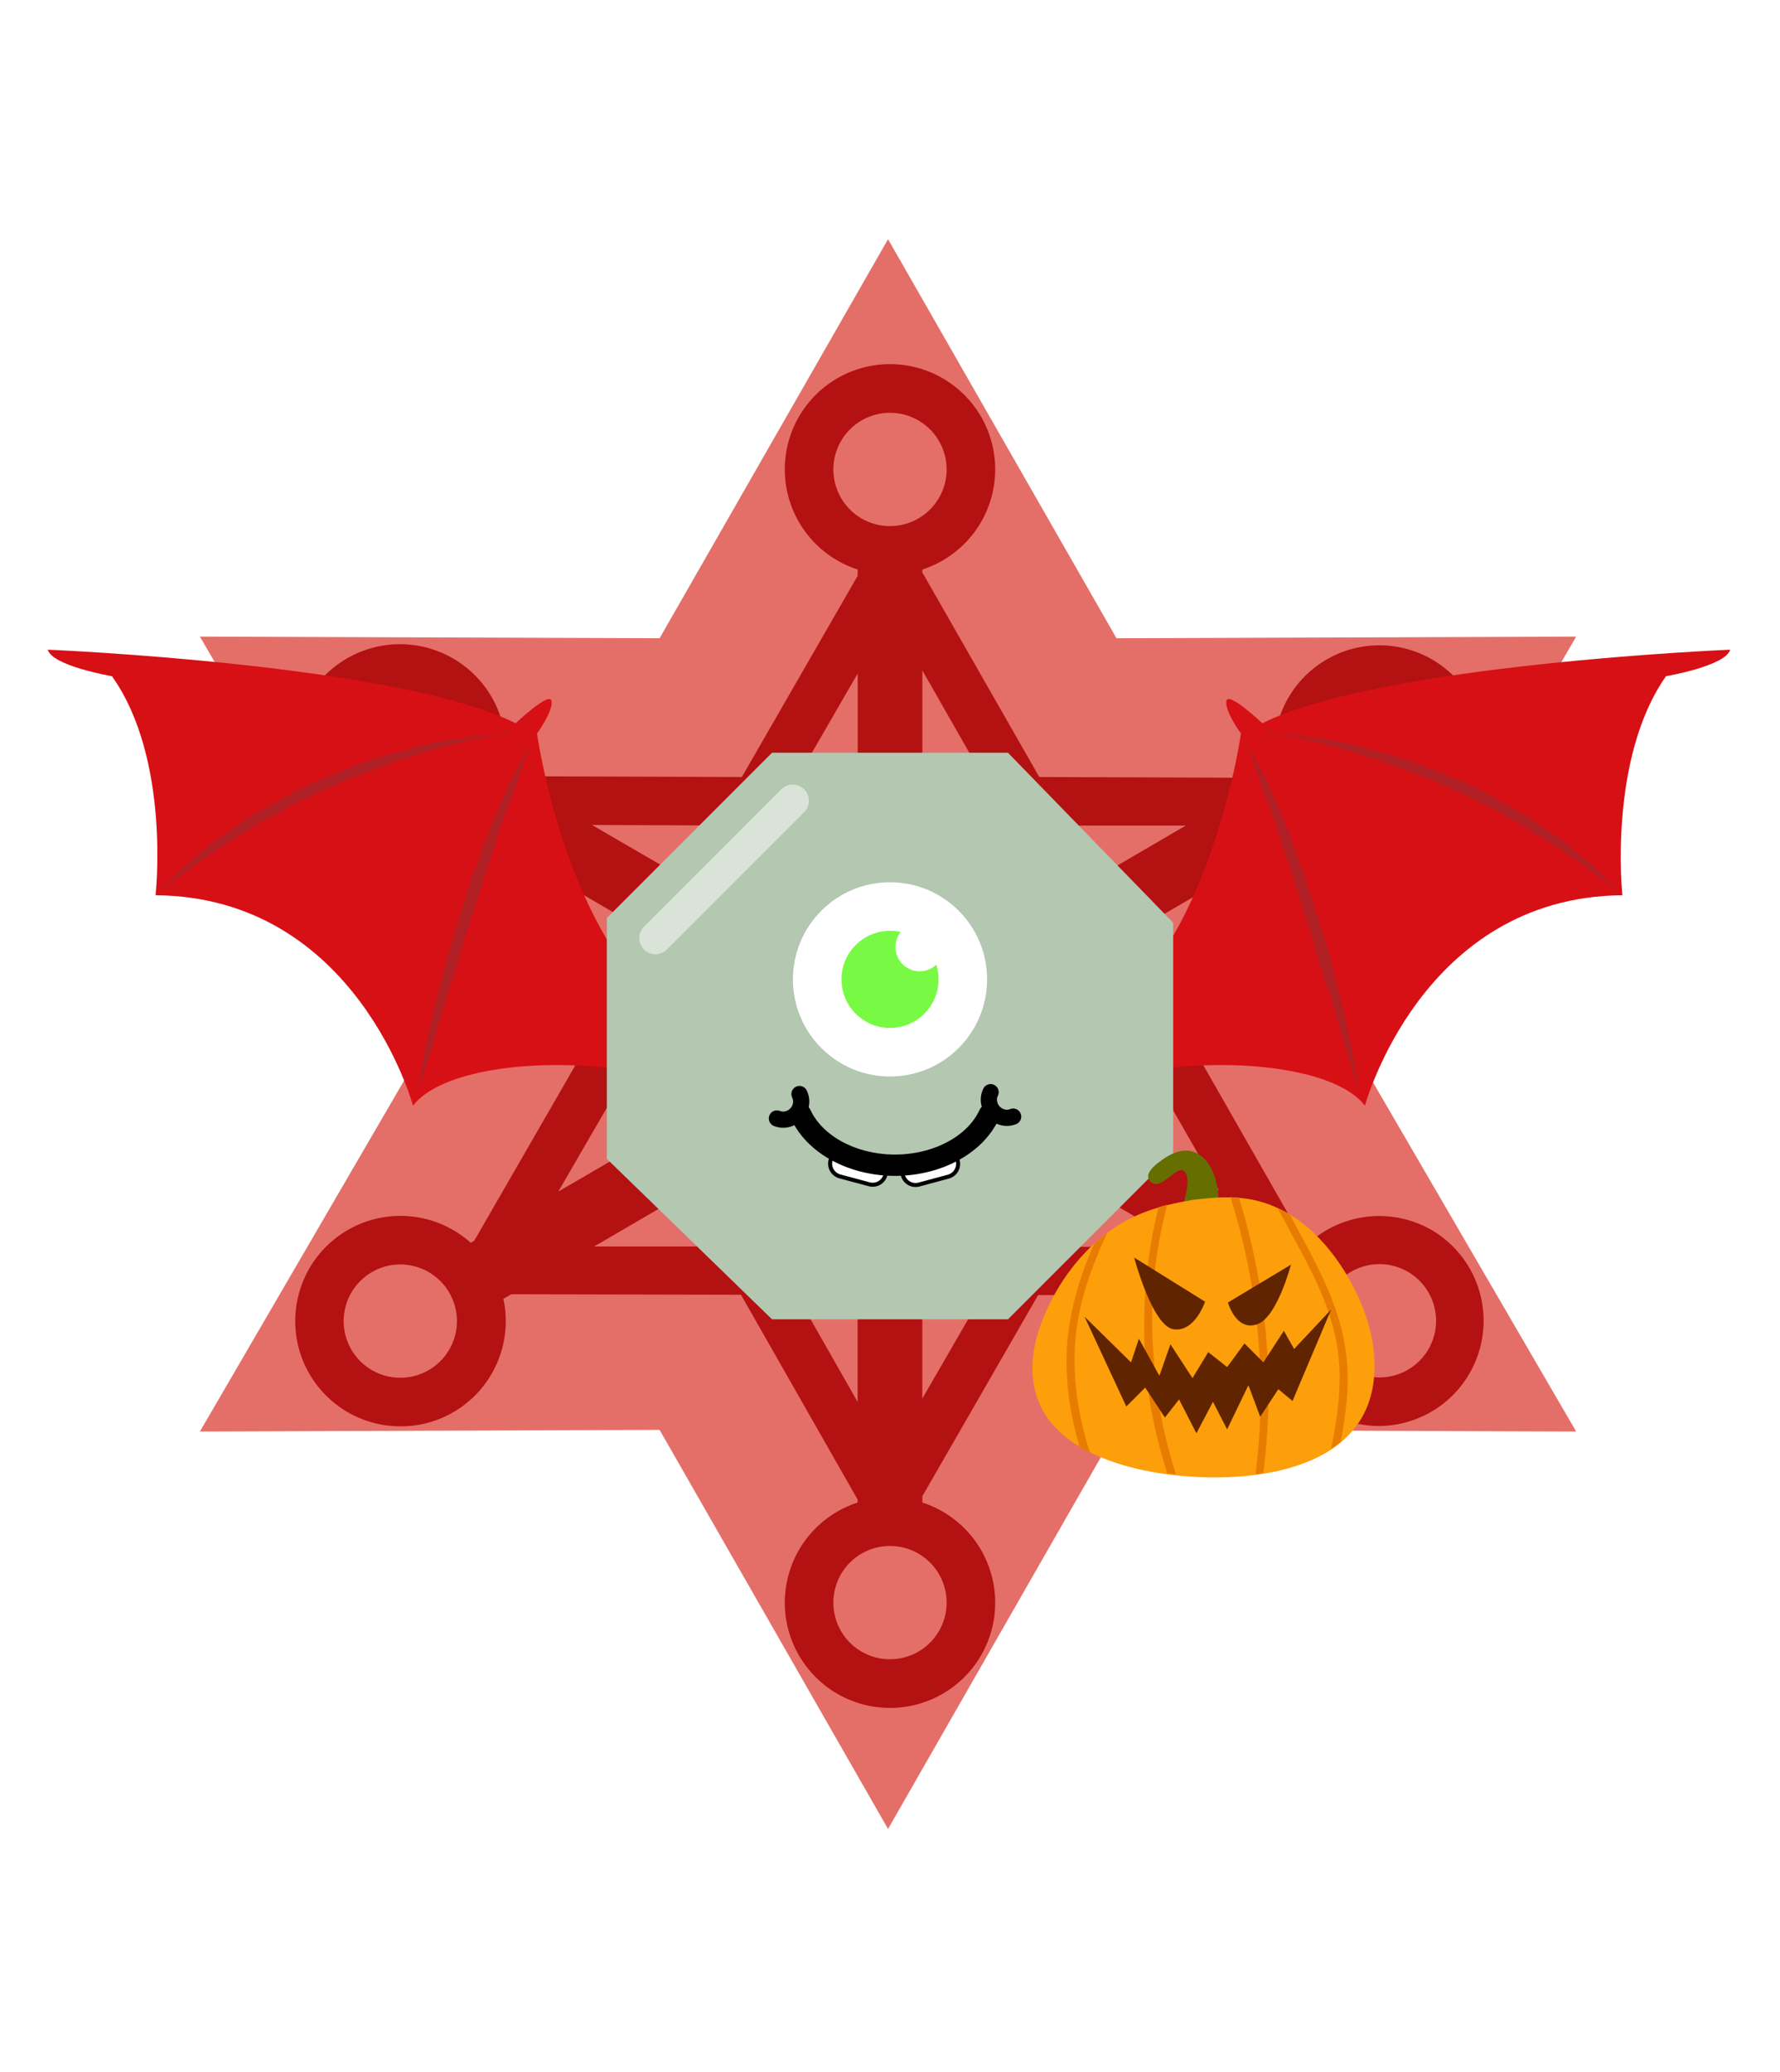 <svg xmlns="http://www.w3.org/2000/svg" id="generated" viewBox="0 0 220 220" style="height: 256px;"> <defs><filter id="innerglow"><feFlood flood-color="black"/><feComposite in2="SourceAlpha" operator="out"/><feGaussianBlur stdDeviation="2" result="blur"/><feComposite operator="atop" in2="SourceGraphic"/></filter> <filter id="innershadow2" x0="-50%" y0="-50%" width="200%" height="200%"><feGaussianBlur in="SourceAlpha" stdDeviation="10" result="blur"></feGaussianBlur><feOffset dy="10" dx="10"></feOffset><feComposite in2="SourceAlpha" operator="arithmetic" k2="-1" k3="1" result="shadowDiff"></feComposite><feFlood flood-color="#444444" flood-opacity="0.75"></feFlood><feComposite in2="shadowDiff" operator="in"></feComposite><feComposite in2="SourceGraphic" operator="over" result="firstfilter"></feComposite><feGaussianBlur in="firstfilter" stdDeviation="10" result="blur2"></feGaussianBlur><feOffset dy="-10" dx="-10"></feOffset><feComposite in2="firstfilter" operator="arithmetic" k2="-1" k3="1" result="shadowDiff"></feComposite><feFlood flood-color="#444444" flood-opacity="0.75"></feFlood><feComposite in2="shadowDiff" operator="in"></feComposite><feComposite in2="firstfilter" operator="over"></feComposite></filter><filter id="innershadow" x0="-50%" y0="-50%" width="200%" height="200%"><feGaussianBlur in="SourceAlpha" stdDeviation="3" result="blur"></feGaussianBlur><feOffset dy="3" dx="3"></feOffset><feComposite in2="SourceAlpha" operator="arithmetic" k2="-1" k3="1" result="shadowDiff"></feComposite><feFlood flood-color="#444444" flood-opacity="0.75"></feFlood><feComposite in2="shadowDiff" operator="in"></feComposite><feComposite in2="SourceGraphic" operator="over" result="firstfilter"></feComposite><feGaussianBlur in="firstfilter" stdDeviation="3" result="blur2"></feGaussianBlur><feOffset dy="-3" dx="-3"></feOffset><feComposite in2="firstfilter" operator="arithmetic" k2="-1" k3="1" result="shadowDiff"></feComposite><feFlood flood-color="#444444" flood-opacity="0.75"></feFlood><feComposite in2="shadowDiff" operator="in"></feComposite><feComposite in2="firstfilter" operator="over"></feComposite></filter> <style>#backgrounds .element > *:first-child {filter: url(#innerglow)} #patterns .element .main {filter: url(#innerglow)} #faces .element > *:first-child {filter:url(#innershadow)} .highlight { fill: rgba(255, 255, 255, 0.5); } .shadow { fill: rgba(0, 0, 0, 0.1); } #accessories-1 .scarf { fill: #de31b9; } #accessories-2 .base-tie { fill: #3b3b3b; } #accessories-2 #base-oval-1 { fill: #ffffff; } #accessories-2 #base-oval-2 { fill: #3b3b3b; } #accessories-2 #diamond { fill: #2571fb; } #accessories-3 #pin { fill: #ffffff; } #accessories-3 #stripe { fill: #ffffff; } #accessories-3 #medal { fill: #fff61a; } #accessories-3 #ribbon { fill: #e3562e; } #accessories-3 #rect { fill: #fff61a; } #accessories-4 #base { fill: #ffffff; } #accessories-4 #letter { fill: #5545ec; } #accessories-4 #broche { fill: #5545ec; } #accessories-5 .tie { fill: #3b3b3b; } #accessories-6 #text { fill: #000000; } #accessories-6 #mid { fill: #ffffff; } #accessories-6 #card { fill: #083ea1; } #accessories-6 #clip { fill: #bbbbbb; } #accessories-7 #medallion { fill: #fff61a; } #accessories-7 .necklace { fill: #fff61a; } #accessories-8 .base-eartube { fill: #fffdff; } #accessories-8 .base-earplug { fill: #00249c; } #accessories-8 .base-earplug { fill: #00249c; } #accessories-8 #base-bell { fill: #fffdff; } #accessories-8 #base-tube { fill: #00249c; } #accessories-9 #base { fill: #ffffff; } #accessories-9 #tie { fill: #3b3b3b; } #accessories-10 #scarf { fill: #8f85ff; } #eyes-1 .base { fill: #3b3b3b; } #eyes-3 .frame { fill: black; } #eyes-3 .base-glass { fill: #fff; } #eyes-3 .base-glass { fill: #fff; } #eyes-3 #band-aid #base-band { fill: #fff; } #eyes-3 #band-aid #base-line-1 { fill: #bbb; } #eyes-3 #band-aid #base-line-2 { fill: #bbb; } #eyes-4 #base-highlight { fill: #ffffff; } #eyes-4 #base-white { fill: #ffffff; } #eyes-5 #base-patch { fill: #3b3b3b; } #eyes-5 #base-white { fill: #ffffff; } #eyes-6 #base-frame { fill: #f9f9f9; } #eyes-6 #base-light { fill: #f14f25; } #eyes-6 #eyes { fill: #3b3b3b; } #eyes-7 .base-white { fill: #ffffff; } #eyes-7 .base-highlight { fill: #ffffff; } #eyes-8 .base-white { fill: #ffffff; } #eyes-8 .base-highlight { fill: #ffffff; } #eyes-8 .base-eyelash { fill: #3b3b3b; } #eyes-9 .base-white { fill: #ffffff; } #eyes-10 #base-glass { fill: #00f5d6; } #eyes-10 .base-band { fill: #3b3b3b; } #to-clip {clip-path: url(#clip-this);} #backgrounds .element > *:first-child {fill:#e46f68!important;} #patterns .element > *:first-child {fill:#c61314!important;} #faces .element > *:first-child {fill:#b3c7b1!important;} #eyes .element .main {fill:#78fa45!important;} #glasses .element .main {fill:#78fa45!important;} #hairstyles .main {fill:#d337a8!important;} </style><!--Pattern clipping--><clipPath id="clip-this"> <polygon transform="scale(.42) translate(27.5,27.5)" points="233.828,0 301.053,117.393 436.328,116.914 368.275,233.828 436.328,350.742 301.053,350.264 233.828,467.656 166.605,350.264 31.328,350.742 99.381,233.828 31.328,116.914 166.605,117.393 "></polygon> </clipPath></defs><!-- Backgrounds --> <g id="backgrounds"><g class="element" id="6pointer"> <polygon transform="scale(.42) translate(27.5,27.5)" points="233.828,0 301.053,117.393 436.328,116.914 368.275,233.828 436.328,350.742 301.053,350.264 233.828,467.656 166.605,350.264 31.328,350.742 99.381,233.828 31.328,116.914 166.605,117.393 "></polygon> </g></g><!-- patterns --> <g id="to-clip"><g id="patterns"><g class="element"> <path class="main" d="M177,134a13,13,0,0,0-15.21,1.56l-.79-.46-14.28-25L161.39,84.7l.45-.26a13,13,0,1,0-4.05-6.9l-1,.56L128.45,78,114,52.73v-.37a13,13,0,1,0-8,0v.79L91.69,78,62.82,77.9l-.61-.36a13.09,13.09,0,1,0-4.05,6.9l.81.47,14.28,25L58.61,135.3l-.43.25a13,13,0,1,0-8.65,22.67,12.86,12.86,0,0,0,6.52-1.76,13,13,0,0,0,6.16-14l1-.56,28.37.06L106,167.27v.37a13,13,0,1,0,8,0v-.79L128.31,142l28.87.06.61.36a13,13,0,0,0,6.16,14,12.86,12.86,0,0,0,6.52,1.76A13,13,0,0,0,177,134Zm-36.34-25.42a3,3,0,0,0,0,3l10,17.5L118,110l33-19.22ZM167,68.73a6.87,6.87,0,0,1,3.51-1,7,7,0,1,1-3.51,1ZM124.1,82.52A3,3,0,0,0,126.7,84l19.86,0L114,103V64.83ZM103,40a7,7,0,1,1,7,7A7,7,0,0,1,103,40ZM93.41,84h0a3,3,0,0,0,2.6-1.5l10-17.3V103L73.16,83.92ZM55.56,78.3a7,7,0,1,1-6-10.53,6.87,6.87,0,0,1,3.51,1A7,7,0,0,1,55.56,78.3Zm23.75,33.13a3,3,0,0,0,0-3l-10-17.5L102.05,110,69,129.22ZM53,151.27a7,7,0,0,1-9.57-2.52A7,7,0,1,1,53,151.27ZM95.9,137.48A3,3,0,0,0,93.3,136l-19.86,0L106,117v38.21ZM117,180a7,7,0,1,1-7-7A7,7,0,0,1,117,180Zm9.59-44h0a3,3,0,0,0-2.6,1.5l-10,17.3V117l32.84,19.12Zm49.95,12.71a7,7,0,0,1-9.57,2.52,7,7,0,1,1,9.57-2.52Z"></path> <path class="shadow" d="M177,134a13,13,0,0,0-15.21,1.56l-.79-.46-14.28-25L161.39,84.7l.45-.26a13,13,0,1,0-4.05-6.9l-1,.56L128.45,78,114,52.73v-.37a13,13,0,1,0-8,0v.79L91.69,78,62.82,77.9l-.61-.36a13.09,13.09,0,1,0-4.05,6.9l.81.47,14.28,25L58.61,135.3l-.43.25a13,13,0,1,0-8.65,22.67,12.86,12.86,0,0,0,6.52-1.76,13,13,0,0,0,6.16-14l1-.56,28.37.06L106,167.27v.37a13,13,0,1,0,8,0v-.79L128.31,142l28.87.06.61.36a13,13,0,0,0,6.16,14,12.86,12.86,0,0,0,6.52,1.76A13,13,0,0,0,177,134Zm-36.34-25.42a3,3,0,0,0,0,3l10,17.5L118,110l33-19.22ZM167,68.73a6.87,6.87,0,0,1,3.51-1,7,7,0,1,1-3.51,1ZM124.1,82.52A3,3,0,0,0,126.7,84l19.86,0L114,103V64.83ZM103,40a7,7,0,1,1,7,7A7,7,0,0,1,103,40ZM93.41,84h0a3,3,0,0,0,2.6-1.5l10-17.3V103L73.16,83.92ZM55.56,78.3a7,7,0,1,1-6-10.53,6.87,6.87,0,0,1,3.51,1A7,7,0,0,1,55.56,78.3Zm23.75,33.13a3,3,0,0,0,0-3l-10-17.5L102.05,110,69,129.22ZM53,151.27a7,7,0,0,1-9.57-2.52A7,7,0,1,1,53,151.27ZM95.9,137.48A3,3,0,0,0,93.3,136l-19.86,0L106,117v38.21ZM117,180a7,7,0,1,1-7-7A7,7,0,0,1,117,180Zm9.59-44h0a3,3,0,0,0-2.6,1.5l-10,17.3V117l32.84,19.12Zm49.95,12.71a7,7,0,0,1-9.57,2.52,7,7,0,1,1,9.57-2.52Z"></path> </g><animateTransform attributeName="transform" begin="0s" dur="20s" type="rotate" from="0 110 110" to="360 110 110" repeatCount="indefinite"></animateTransform></g> </g><!-- CronicWearable:Pet --> <g id="pets"><g transform="scale(.38) translate(-17,-100)" id="accessories-34"><path fill="#D71016" d="M342.441,393.218c0,0-3.338-2.226-4.172,0.278v33.66c0,0-0.557,5.285,2.503,4.173c3.061-1.112,26.706-27.54,53.968-31.156c27.54-3.616,57.583,0.557,66.207,11.962c0,0,18.36-67.876,83.732-68.433c0,0-4.729-44.231,14.188-71.214c0,0,19.473-3.338,20.863-8.624c0,0-114.054,4.729-152.165,23.923c0,0-11.127-10.571-11.684-7.232c-0.557,3.338,4.729,10.571,4.729,10.571S405.867,397.112,342.441,393.218z"/><g><path fill="#AF1F23" d="M422.28,294.186c0,0,1.112,1.669,2.503,4.451c0.835,1.391,1.67,3.06,2.782,5.286c1.112,1.947,2.226,4.173,3.338,6.955c1.113,2.503,2.504,5.285,3.616,8.345c1.392,3.06,2.504,6.12,3.617,9.458c1.112,3.338,2.503,6.676,3.616,10.014c1.112,3.617,2.226,6.955,3.338,10.571c1.112,3.616,2.226,6.955,3.338,10.571c1.113,3.616,1.947,6.955,2.782,10.292c0.835,3.338,1.669,6.677,2.504,9.736c0.556,3.06,1.391,6.12,1.947,8.902c2.226,10.849,3.338,18.36,3.338,18.36s-2.504-6.954-5.563-17.803c-0.835-2.782-1.669-5.564-2.504-8.624c-0.835-3.06-1.947-6.12-3.06-9.458c-1.113-3.338-2.226-6.676-3.061-10.292c-0.834-3.617-2.226-6.955-3.338-10.571c-1.113-3.616-2.226-6.954-3.338-10.571c-1.113-3.338-2.226-6.955-3.339-10.014c-1.112-3.338-1.947-6.398-3.06-9.458c-1.113-3.06-1.947-5.842-3.061-8.345c-0.834-2.504-1.947-5.007-2.503-7.233c-0.835-2.226-1.392-3.895-1.947-5.563c-0.557-1.391-1.113-2.782-1.392-3.617C422.559,294.464,422.28,294.186,422.28,294.186z"/><path fill="#AF1F23" d="M428.678,291.404c0,0,1.947,0,5.564,0c1.669,0,3.895,0.278,6.397,0.556c1.113,0.278,2.504,0.278,3.895,0.557c1.392,0.278,2.782,0.556,4.173,0.556c3.061,0.556,6.12,1.113,9.458,1.947c1.67,0.278,3.339,0.834,5.008,1.391c1.669,0.556,3.616,0.834,5.285,1.391c1.669,0.557,3.616,1.113,5.563,1.669c1.947,0.557,3.616,1.391,5.563,1.947c1.947,0.835,3.617,1.391,5.564,2.226s3.616,1.669,5.563,2.226l2.781,1.113c0.835,0.556,1.67,0.834,2.782,1.391c1.669,0.834,3.616,1.669,5.285,2.782c0.835,0.557,1.669,0.835,2.504,1.391s1.669,1.113,2.504,1.391c1.669,1.112,3.338,1.947,5.007,2.782s3.061,1.947,4.729,3.06c1.391,1.112,3.06,1.947,4.45,3.06c1.392,1.113,2.782,1.947,4.173,2.782c1.392,1.113,2.504,1.947,3.616,3.06c2.226,1.947,4.451,3.616,6.398,5.285c1.669,1.669,3.339,3.06,4.451,4.451c2.504,2.503,3.895,3.895,3.895,3.895s-1.669-1.113-4.451-3.338c-1.391-1.113-3.06-2.226-5.007-3.616c-0.835-0.834-1.947-1.391-3.061-2.226c-1.112-0.834-2.226-1.669-3.616-2.503c-2.504-1.669-5.007-3.617-8.067-5.286c-1.391-0.834-3.06-1.669-4.45-2.782c-0.835-0.557-1.392-0.834-2.226-1.391c-0.835-0.556-1.669-0.834-2.504-1.391c-1.669-0.835-3.338-1.669-5.007-2.782c-1.67-0.834-3.339-1.947-5.008-2.782s-3.616-1.669-5.285-2.503c-0.835-0.557-1.669-0.834-2.782-1.391l-2.781-1.113c-1.67-0.834-3.617-1.669-5.286-2.503s-3.616-1.391-5.563-2.226c-1.947-0.556-3.616-1.391-5.285-1.947c-1.669-0.556-3.616-1.113-5.285-1.947c-1.67-0.556-3.339-1.113-5.286-1.669c-1.669-0.556-3.338-1.113-5.007-1.669c-1.669-0.557-3.338-0.835-4.729-1.391c-1.669-0.556-3.06-0.834-4.451-1.113c-1.391-0.278-2.781-0.834-4.172-1.113c-1.392-0.278-2.504-0.556-3.617-0.834c-2.225-0.556-4.45-0.834-6.119-1.391c-1.67-0.278-3.061-0.556-3.895-0.834C428.956,291.404,428.678,291.404,428.678,291.404z"/></g><path fill="#D71016" d="M269.836,393.218c0,0,3.338-2.226,4.173,0.278v33.66c0,0,0.556,5.285-2.504,4.173s-26.706-27.54-53.967-31.156c-27.54-3.616-57.583,0.557-66.207,11.962c0,0-18.36-67.876-83.733-68.433c0,0,5.007-44.231-14.187-71.214c0,0-19.473-3.338-20.864-8.624c0,0,114.054,4.729,152.166,23.923c0,0,11.127-10.571,11.684-7.232c0.556,3.338-4.729,10.571-4.729,10.571S206.411,397.112,269.836,393.218z"/><g><path fill="#AF1F23" d="M189.72,294.186c0,0-1.113,1.669-2.504,4.451c-0.834,1.391-1.669,3.06-2.782,5.286c-1.113,1.947-2.226,4.173-3.338,6.955c-1.113,2.503-2.503,5.285-3.616,8.345c-1.391,3.06-2.503,6.12-3.616,9.458c-1.113,3.338-2.504,6.676-3.617,10.014c-1.112,3.617-2.225,6.955-3.338,10.571c-1.113,3.616-2.226,6.955-3.338,10.571s-1.947,6.955-2.782,10.292c-0.834,3.338-1.669,6.677-2.503,9.736c-0.557,3.06-1.391,6.12-1.947,8.902c-2.226,10.849-3.338,18.36-3.338,18.36s2.503-6.954,5.563-17.803c0.834-2.782,1.669-5.564,2.504-8.624c0.834-3.06,1.947-6.12,3.06-9.458c1.113-3.338,2.225-6.676,3.06-10.292c0.834-3.617,2.225-6.955,3.338-10.571c1.113-3.616,2.226-6.954,3.338-10.571c1.113-3.338,2.225-6.955,3.338-10.014c1.113-3.338,1.947-6.398,3.06-9.458s1.947-5.842,3.06-8.345c0.834-2.504,1.947-5.007,2.503-7.233c0.835-2.226,1.391-3.895,1.947-5.563c0.557-1.391,1.113-2.782,1.391-3.617C189.72,294.464,189.72,294.186,189.72,294.186z"/><path fill="#AF1F23" d="M183.6,291.404c0,0-1.947,0-5.564,0c-1.669,0-3.895,0.278-6.398,0.556c-1.113,0.278-2.503,0.278-3.895,0.557c-1.391,0.278-2.782,0.556-4.173,0.556c-3.06,0.556-6.12,1.113-9.458,1.947c-1.669,0.278-3.338,0.834-5.007,1.391c-1.669,0.556-3.616,0.834-5.286,1.391c-1.669,0.557-3.616,1.113-5.563,1.669c-1.947,0.557-3.616,1.391-5.563,1.947c-1.947,0.835-3.617,1.391-5.564,2.226s-3.616,1.669-5.563,2.226l-2.782,1.113c-0.834,0.556-1.669,0.834-2.782,1.391c-1.669,0.834-3.617,1.669-5.286,2.782c-0.834,0.557-1.669,0.835-2.503,1.391c-0.835,0.556-1.669,1.113-2.504,1.391c-1.669,1.112-3.338,1.947-5.007,2.782c-1.669,0.834-3.06,1.947-4.729,3.06c-1.391,1.112-3.06,1.947-4.451,3.06c-1.391,1.113-2.782,1.947-4.173,2.782c-1.391,1.113-2.504,1.947-3.616,3.06c-2.226,1.947-4.451,3.616-6.398,5.285c-1.669,1.669-3.338,3.06-4.451,4.451c-2.504,2.503-3.895,3.895-3.895,3.895s1.669-1.113,4.451-3.338c1.391-1.113,3.06-2.226,5.007-3.616c0.834-0.834,1.947-1.391,3.06-2.226s2.226-1.669,3.616-2.503c2.504-1.669,5.007-3.617,8.067-5.286c1.391-0.834,3.06-1.669,4.451-2.782c0.835-0.557,1.391-0.834,2.226-1.391c0.834-0.556,1.669-0.834,2.504-1.391c1.669-0.835,3.338-1.669,5.007-2.782c1.669-0.834,3.338-1.947,5.007-2.782c1.669-0.834,3.617-1.669,5.286-2.503c0.834-0.557,1.669-0.834,2.782-1.391l2.782-1.113c1.669-0.834,3.617-1.669,5.286-2.503s3.616-1.391,5.563-2.226c1.947-0.556,3.617-1.391,5.286-1.947c1.669-0.556,3.616-1.113,5.285-1.947c1.669-0.556,3.338-1.113,5.286-1.669c1.669-0.556,3.338-1.113,5.007-1.669c1.669-0.557,3.338-0.835,4.729-1.391c1.669-0.556,3.06-0.834,4.451-1.113c1.391-0.278,2.782-0.834,4.172-1.113c1.391-0.278,2.504-0.556,3.617-0.834c2.225-0.556,4.451-0.834,6.12-1.391c1.669-0.278,3.06-0.556,3.895-0.834C183.322,291.404,183.6,291.404,183.6,291.404z"/></g></g></g><!-- Faces --> <g id="faces"><g class="element" id="face-9"> <polygon class="main" points="124.58 145 95.42 145 75 125.17 75 95.42 95.42 75 124.58 75 145 96 145 124.58 124.58 145"></polygon> <path class="highlight" d="M81,99.9a2,2,0,0,1-1.41-3.41l16.9-16.9a2,2,0,1,1,2.83,2.82L82.41,99.32A2,2,0,0,1,81,99.9Z"></path> </g></g><!-- Mouths --> <g id="mouths" transform="scale(.4) translate(217,200)"><g class="element"> <g xmlns="http://www.w3.org/2000/svg" id="g6677"> <path xmlns:sodipodi="http://sodipodi.sourceforge.net/DTD/sodipodi-0.dtd" id="path4972-9-7-4-5-5" sodipodi:end="2.8016943" sodipodi:open="true" sodipodi:start="0.3386847" sodipodi:ry="6.8387451" sodipodi:rx="7.241024" sodipodi:cx="380.55606" sodipodi:cy="478.30988" sodipodi:type="arc" fill="none" stroke="#000000" stroke-width="5" stroke-linecap="round" stroke-linejoin="round" d=" M96.054,99.889c-2.649,1.081-5.793-0.253-7.022-2.98c-0.673-1.493-0.654-3.174,0.053-4.572"></path> <path xmlns:sodipodi="http://sodipodi.sourceforge.net/DTD/sodipodi-0.dtd" id="path4972-2-7-8-1-5-2" sodipodi:end="2.8016943" sodipodi:open="true" sodipodi:start="0.3386847" sodipodi:ry="6.8387451" sodipodi:rx="7.241024" sodipodi:cx="380.55606" sodipodi:cy="478.30988" sodipodi:type="arc" fill="none" stroke="#000000" stroke-width="5" stroke-linecap="round" stroke-linejoin="round" d=" M23.056,100.462c2.649,1.082,5.793-0.253,7.022-2.979c0.673-1.493,0.654-3.175-0.053-4.573"></path> <path xmlns:inkscape="http://www.inkscape.org/namespaces/inkscape" id="rect5282-3" inkscape:connector-curvature="0" fill="#FFFFFF" stroke="#000000" stroke-width="1.243" stroke-linecap="round" stroke-linejoin="round" d=" M61.295,115.509l0.668,2.475c0.592,2.192,2.825,3.476,5.018,2.884l9.037-2.439c2.192-0.592,3.476-2.825,2.884-5.018l-0.668-2.475 L61.295,115.509z"></path> <path xmlns:inkscape="http://www.inkscape.org/namespaces/inkscape" id="rect5282-3-2" inkscape:connector-curvature="0" fill="#FFFFFF" stroke="#000000" stroke-width="1.243" stroke-linecap="round" stroke-linejoin="round" d=" M40.306,110.873l-0.664,2.476c-0.588,2.193,0.699,4.425,2.892,5.013l9.041,2.426c2.193,0.588,4.424-0.699,5.013-2.892l0.665-2.477 L40.306,110.873L40.306,110.873z"></path> <path xmlns:sodipodi="http://sodipodi.sourceforge.net/DTD/sodipodi-0.dtd" id="path5136-9-1" sodipodi:end="2.8016943" sodipodi:open="true" sodipodi:start="0.3386847" sodipodi:ry="65.14003" sodipodi:rx="34.134514" sodipodi:cx="126.29771" sodipodi:cy="659.53082" sodipodi:type="arc" fill="none" stroke="#000000" stroke-width="6.585" stroke-linecap="round" stroke-linejoin="round" d=" M88.674,99.2c-5.667,12.248-23.303,18.679-39.39,14.363c-8.809-2.362-15.74-7.633-18.854-14.336"></path> </g> </g></g><!-- Eyes --> <g id="eyes" transform="translate(0,-2)"><g class="element" id="eyes-4"> <circle id="base-white" cx="110" cy="105" r="12"></circle> <circle class="main" cx="110" cy="105" r="6" style="fill: rgb(230, 179, 51);"></circle> <circle id="base-highlight" cx="113.67" cy="101" r="3"></circle> </g></g><!-- CronicWearable:Accessory --> <g id="accessories"><g transform="scale(.35) translate(8,-70)" id="accessories-27"><path fill="#676E00" d="M416.16,426.6c-5.285-3.895-10.571-1.112-15.3,2.504c-1.392,1.113-3.895,3.338-3.339,5.285c0.557,1.947,2.504,2.504,3.895,1.947c2.782-1.112,6.12-5.007,7.789-4.729c3.617,0.557,1.67,8.623,0.835,11.405c3.616,0.557,8.624-0.557,12.24,0C422.28,437.449,420.889,430.217,416.16,426.6z"/><path fill="#FD9F0A" d="M472.631,478.62c-7.232-16.97-18.082-28.097-28.375-33.104c-10.57-5.286-20.307-4.729-31.434-3.339c-10.85,1.947-20.586,4.451-30.322,11.962c-9.458,7.233-18.639,18.917-23.646,33.938c-4.729,14.744-2.226,28.097,8.901,37.276c10.85,9.18,30.322,14.466,51.742,14.743c21.42,0.278,40.337-5.007,49.795-16.134C479.308,512.836,479.585,495.311,472.631,478.62z"/><path fill="#E87C00" d="M371.929,489.747c1.392-12.796,5.842-24.758,11.128-36.163c-0.278,0.277-0.557,0.277-0.557,0.556c-1.391,1.113-2.782,2.226-4.173,3.616c-4.451,10.015-7.789,20.586-9.18,31.991c-1.392,12.519,0,25.871,4.173,39.78c1.112,0.557,2.226,1.391,3.616,1.947C372.207,516.73,370.538,502.822,371.929,489.747z"/><path fill="#E87C00" d="M404.198,443.848c-1.112,0.277-1.947,0.556-3.06,0.834c-4.451,17.525-5.843,35.886-4.729,53.968c0.835,13.631,3.616,26.983,7.789,40.058c1.112,0,1.947,0.278,3.06,0.278c-4.172-13.074-6.954-26.705-7.789-40.614C397.8,480.289,399.469,461.651,404.198,443.848z"/><path fill="#E87C00" d="M429.513,441.344c-1.112,0-1.947,0-3.06-0.278c10.014,31.435,13.074,65.095,8.901,97.92c0.835,0,1.947-0.278,2.782-0.557C442.309,506.16,439.249,472.778,429.513,441.344z"/><path fill="#E87C00" d="M467.346,496.424c-1.947-16.135-9.736-30.322-17.247-44.231c-0.835-1.669-1.67-3.06-2.504-4.729c-1.113-0.557-2.226-1.392-3.338-1.947c-0.278-0.278-0.835-0.278-1.113-0.557c1.391,2.782,3.061,5.563,4.451,8.346c7.789,14.188,15.021,27.54,16.969,43.118c1.392,11.127-0.278,22.532-2.503,33.66c1.112-0.835,2.225-1.669,3.338-2.504C467.346,517.565,468.736,506.994,467.346,496.424z"/><polygon fill="#612400" points="374.989,483.349 391.401,499.483 394.184,491.139 401.416,504.213 405.311,493.085 413.1,505.047 418.664,495.867 425.34,501.152 431.46,492.808 438.137,499.483 445.369,488.356 448.985,494.755 462.06,480.846 448.429,513.114 443.422,508.941 437.023,518.678 432.851,507.551 425.34,523.129 420.333,513.393 414.491,524.52 408.371,512.559 403.363,518.956 396.409,508.386 389.732,515.062 "/><path fill="#612400" d="M392.515,462.485l25.036,15.578c0,0-3.616,10.85-11.127,9.736C398.913,486.688,392.515,462.485,392.515,462.485z"/><path fill="#612400" d="M447.873,464.989l-22.255,13.353c0,0,2.782,10.015,10.015,7.789C442.865,484.184,447.873,464.989,447.873,464.989z"/></g></g></svg>